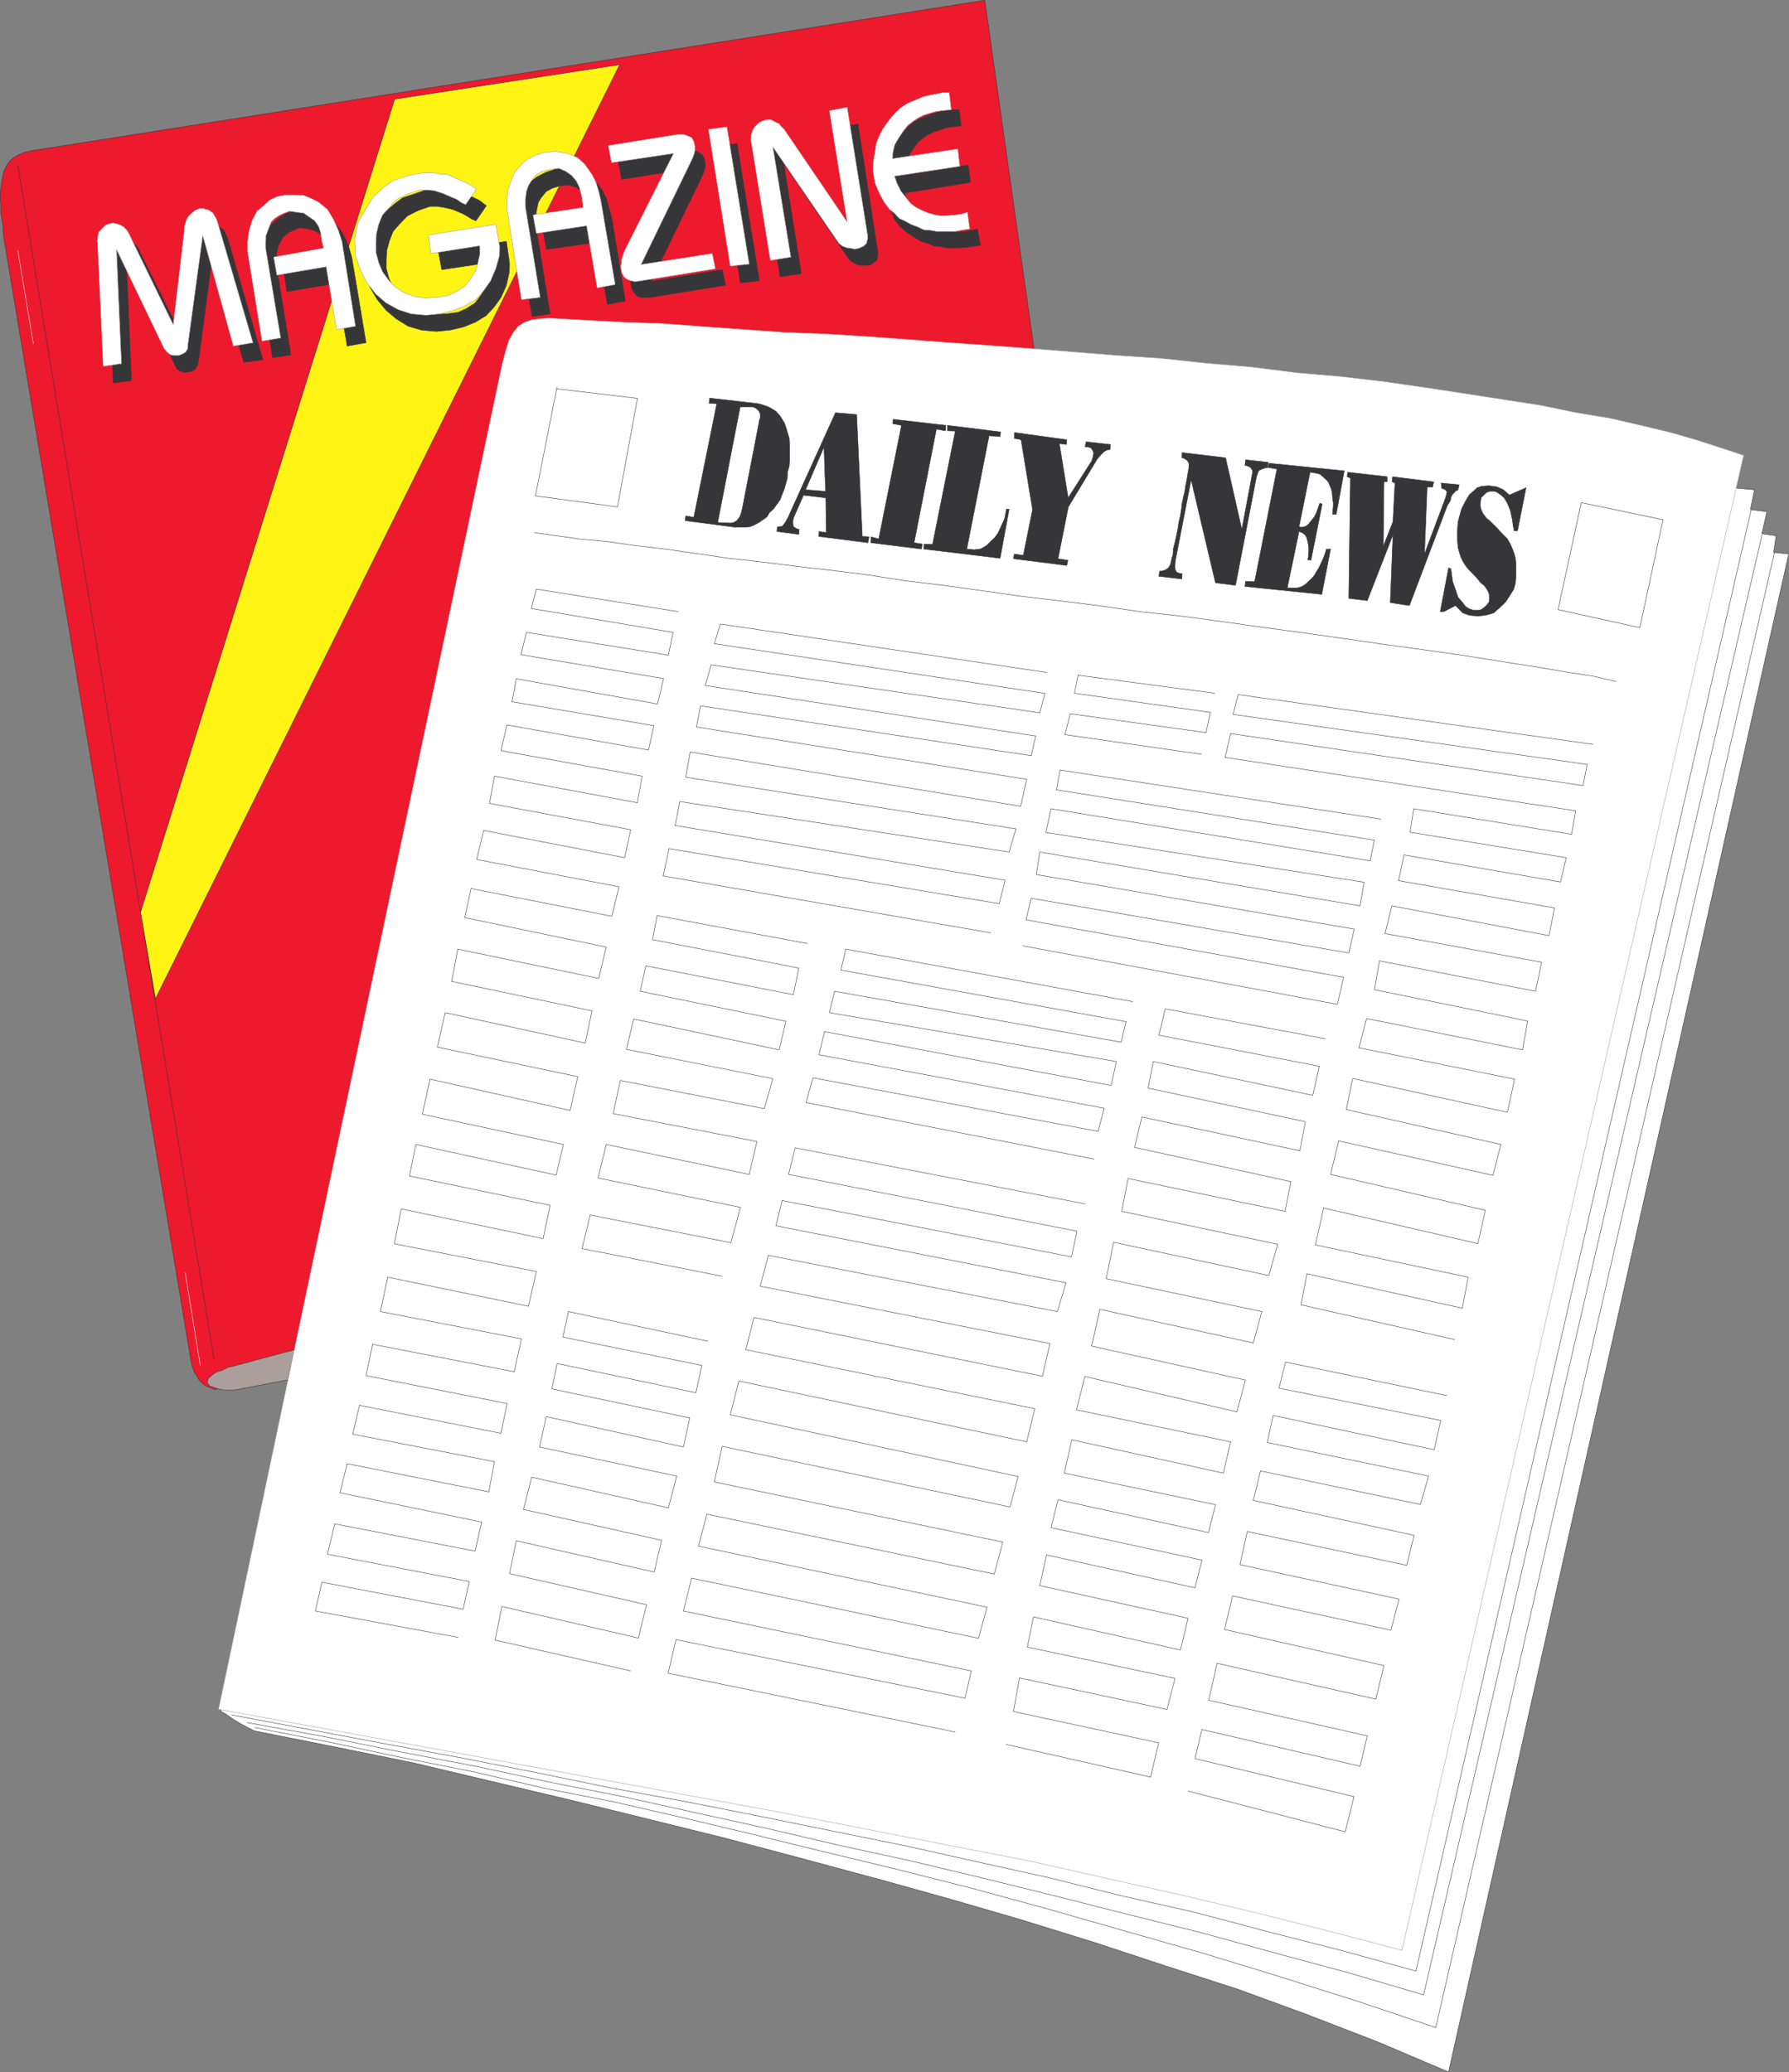 <svg xmlns="http://www.w3.org/2000/svg" width="360.222" height="417.197"><rect width="100%" height="100%" fill="#808080" stroke="none"/><path fill="#ed192d" d="M198.296.052 6.358 30.345l-1.41.317-1.223.5-1 .593-.77.727-.59.773-.538 1.13-.281 1.038-.18 1.18-.219 1.36-.101 1.59.101 1.452v1.86l.399 2.18.18 2.538 37.741 226.45.27 1.14.36.989.59.96.41.723.64.59.629.59 1.09.41.73.32 15.051-3.453 2 .82 43.398-204.418 8.391-5.98 96.648 6.8L198.296.053"/><path fill="none" stroke="#363639" stroke-width=".091" d="M198.296.052 6.358 30.345l-1.41.317-1.223.5-1 .593-.77.727-.59.773-.538 1.13-.281 1.038-.18 1.18-.219 1.36-.101 1.59.101 1.452v1.86l.399 2.18.18 2.538 37.741 226.45.27 1.14.36.989.59.96.41.723.64.59.629.59 1.09.41.73.32 15.051-3.453 2 .82 43.398-204.418 8.391-5.98 96.649 6.8zm0 0"/><path fill="#fff414" d="m28.307 183.642 2.989 17.422 93.48-188.04-45.309 6.938-51.16 163.68"/><path fill="none" stroke="#363639" stroke-width=".091" d="m28.307 183.642 2.989 17.422 93.48-188.04-45.309 6.938zM3.585 33.255l39.511 240.367"/><path fill="none" stroke="#fff" stroke-width=".091" d="m37.288 256.162 3.039 18.78M3.585 50.443l3.132 18.77"/><path fill="#363639" d="m22.815 77.103-1.18-24.899v-.359l.141-1.043.23-.64.27-.54.86-.859.449-.32.55-.18.68-.05h.543l.547.14.543.36.5.269.539.5.5.73.32.82 8.75 17.59 2.18-19.27v-.46l.45-1.219.23-.68.41-.64 1.039-.68.371-.219.719-.14h.55l.45.14.629.22.91.59.55 1 .27.64 7.121 24.53-3.86.5-6.21-22.132-2.899 21.902-.18.82-.41.731-.64.45-.719.14-.87.129-.813-.219-.727-.5-.363-.73-9.75-19.953.953 23.043-3.633.488"/><path fill="none" stroke="#363639" stroke-width=".091" d="m22.815 77.103-1.18-24.899v-.359l.141-1.043.23-.64.27-.54.86-.859.449-.32.55-.18.68-.05h.543l.547.14.543.36.5.269.539.5.5.73.32.82 8.75 17.59 2.18-19.27v-.46l.45-1.219.23-.68.41-.64 1.039-.68.371-.219.719-.14h.55l.45.14.629.22.91.59.55 1 .27.64 7.121 24.531-3.86.5-6.21-22.133-2.899 21.902-.18.82-.41.731-.64.45-.719.14-.87.129-.813-.219-.727-.5-.363-.73-9.75-19.953.953 23.043zm0 0"/><path fill="#363639" d="m54.885 72.025-2.898-18.09v-2.09l.219-2.223.55-1.91 1.13-1.898 1.269-1.129 1.27-1 1.41-.82 1.812-.36h1.809l1.68.227 1.68.543 1.41.73 1.769 1.54 1.222 1.859 1 2.218.63 2.27 2.859 17.102-3.809.68-2.129-12.66-9.98 1.679-.59-3.63 10.07-1.679-.273-1.539-.367-1.633-.403-1.32-.82-.988-1.04-.91-1.23-.641-1.218-.27-1.54-.27-1.05.45-1.09.461-.77.59-.68.719-.679 1.32-.363 1.45-.137 1.359v1.093l2.95 18.18-3.673.59"/><path fill="none" stroke="#363639" stroke-width=".091" d="m54.885 72.025-2.898-18.09v-2.09l.219-2.223.55-1.91 1.13-1.898 1.269-1.129 1.27-1 1.41-.82 1.812-.36h1.809l1.68.227 1.68.543 1.41.73 1.769 1.54 1.222 1.859 1 2.218.63 2.27 2.859 17.102-3.809.68-2.129-12.66-9.98 1.679-.59-3.63 10.07-1.679-.273-1.539-.367-1.633-.403-1.32-.82-.988-1.04-.91-1.23-.641-1.218-.27-1.54-.27-1.05.45-1.09.461-.77.59-.68.719-.679 1.32-.363 1.45-.137 1.359v1.093l2.95 18.18zm0 0"/><path fill="#363639" d="m73.706 54.744-.09-3.442.539-3.27 1.5-2.578 1.633-2.542 2.039-1.77 1.73-1.32 2.36-.77 2.168-.77 1.82-.09h1.813l1.59.09 1.449.231 1.5.719 1.398.46 1.41.68 1.36 1.04-2.09 3.042-.809-.32-1.05-.68-1.04-.542-1.718-.727-1.77-.41-1.363-.223h-1.5l-2.36.813-2.168 1.09-1.64 1.68-1.27 1.448-.77 2-.5 1.86-.09 2.039v1.633l.548 1.988.812 1.86 1.18 1.91 1.23 1.18 1.86 1.089 1.808.77 2.27.363 2.492-.09 2.27-.32 1.718-.77 1.73-1.133 1.18-1.59.993-1.59.457-1.769.363-1.668-.09-1.5-9.66 1.45-.68-3.633 13.7-2.079.629 4.399-.04 1.762-.59 2.68-1.09 2.449-1.359 1.902-1.64 1.77-2.172 1.32-2.36.949-2.68.64-2.85.27-2.95-.27-2.68-.78-2.398-1.489-2-1.68-1.813-2.183-1.5-2.54-.77-3.038"/><path fill="none" stroke="#363639" stroke-width=".091" d="m73.706 54.744-.09-3.442.539-3.27 1.5-2.578 1.633-2.542 2.039-1.77 1.73-1.32 2.36-.77 2.168-.77 1.82-.09h1.812l1.59.09 1.45.231 1.5.719 1.398.46 1.41.68 1.36 1.04-2.09 3.042-.809-.32-1.05-.68-1.04-.542-1.719-.727-1.77-.41-1.362-.223h-1.5l-2.36.813-2.168 1.09-1.64 1.68-1.27 1.448-.77 2-.5 1.86-.09 2.039v1.633l.548 1.988.812 1.86 1.18 1.91 1.23 1.18 1.86 1.089 1.808.77 2.27.363 2.492-.09 2.27-.32 1.718-.77 1.73-1.133 1.18-1.59.993-1.59.457-1.769.363-1.668-.09-1.5-9.66 1.45-.68-3.633 13.7-2.079.628 4.399-.039 1.762-.59 2.68-1.09 2.448-1.359 1.903-1.64 1.77-2.172 1.32-2.36.949-2.68.64-2.85.27-2.95-.27-2.68-.78-2.398-1.489-2-1.68-1.813-2.183-1.5-2.54zm0 0"/><path fill="#363639" d="m107.135 63.724-3.039-18.18v-1.82l.13-1.95.679-1.952.73-1.63 1.09-1.5 1.403-1.09 1.859-.948 1.82-.59 2.078-.27 2.59.54 2.043.82 1.317 1.23 1.402 1.899.86 1.68.5 1.859.55 1.863 2.758 16.91-3.629.688-2.039-12.52-10.2 1.45-.679-3.63 10.2-1.449-.403-2.222-.41-1.77-.727-1.32-.863-1.27-1.129-.86-1.59-.448-1.77.18-1.538.5-1.141.628-.95 1.14-.632.993-.277 1.227-.313 1.773v1.309l2.942 18.191-3.622.539"/><path fill="none" stroke="#363639" stroke-width=".091" d="m107.135 63.724-3.039-18.18v-1.82l.13-1.95.679-1.952.73-1.63 1.09-1.5 1.403-1.09 1.859-.948 1.82-.59 2.078-.27 2.59.54 2.043.82 1.317 1.23 1.402 1.899.86 1.68.5 1.859.55 1.863 2.758 16.91-3.629.688-2.039-12.52-10.2 1.45-.679-3.63 10.2-1.449-.403-2.222-.41-1.77-.727-1.32-.863-1.27-1.129-.86-1.59-.448-1.77.18-1.538.5-1.141.628-.95 1.14-.632.993-.277 1.227-.313 1.773v1.309l2.942 18.191zm0 0"/><path fill="#363639" d="m125.186 36.103-.68-3.488 13.919-2.133.32-.137h1.18l.453.188.91.492.449.77.27.96-.04 1-.14.578-.36.871-.41.899-9.93 20.5 14.29-2.309.68 3.13-15.239 2.448-.91.04-.863-.04-.77-.27-.64-.64-.45-.86-.09-.448-.14-.64v-.68l.23-.81.27-.82.32-1 9.89-19.59-12.519 1.989"/><path fill="none" stroke="#363639" stroke-width=".091" d="m125.186 36.103-.68-3.488 13.919-2.133.32-.137h1.18l.453.188.91.492.449.77.27.96-.04 1-.14.578-.36.871-.41.899-9.93 20.5 14.29-2.309.68 3.13-15.239 2.448-.91.04-.863-.04-.77-.27-.64-.64-.45-.86-.09-.448-.14-.64v-.68l.23-.81.27-.82.32-1 9.89-19.59zm0 0"/><path fill="#363639" d="m149.085 56.974-4.399-27.582 3.719-.5 4.492 27.621-3.812.461"/><path fill="none" stroke="#363639" stroke-width=".091" d="m149.085 56.974-4.399-27.582 3.719-.5 4.492 27.621zm0 0"/><path fill="#363639" d="m157.065 55.744-3.578-23.809-.09-.41.09-1.043v-.77l.27-.55.449-.54.87-.628.45-.32.59-.09.68-.141h.41l.629.18.59.269.5.41.593.41.36.59 12.879 18.73-3.583-22.488 3.583-.55 4 25.808v.5l-.192 1-.629.582-.82.5h-.41l-.63.051h-.448l-.59-.05-.461-.13-.86-.41-.68-.543-13.241-19.418 3.53 22.18-4.26.68"/><path fill="none" stroke="#363639" stroke-width=".091" d="m157.065 55.744-3.578-23.809-.09-.41.09-1.043v-.77l.27-.55.449-.54.87-.628.45-.32.59-.09.68-.141h.41l.629.18.59.269.5.41.593.41.36.59 12.879 18.73-3.582-22.488 3.582-.55 4 25.808v.5l-.192 1-.629.582-.82.5h-.41l-.63.051h-.448l-.59-.05-.461-.13-.86-.41-.68-.543-13.241-19.418 3.53 22.18zm0 0"/><path fill="#363639" d="M177.975 37.962v-1.668l.18-1.96.363-2.13.5-1.312.77-1.5.867-1.129.863-1.5.899-.82.96-.899 1.13-.82.949-.45 1.36-.55.96-.312 1.309-.407 1.5-.23 1.453-.18h1.09l.41 3.219-1.82.23-1.36.22-1.402.5-1.051.32-1.04.5-1 .68-1.038.858-.77 1.04-.96 1.5-.81 1.32-.41 1.363-.14 1.488 13.2-2.078.5 3.438-13.29 2.18.55 1.41.81 1.539 1.14 1.59.809.902 1.09.82 1.23.54 1.309.679 1.41.23.902.141h1.18l1.73-.14 1.27-.231 1.219-.27.64 3.27-1.64.27-1.36.18-1.308.089h-2.543l-1.18-.27-1.32-.09-1.27-.55-1.36-.399-1.128-.68-1.04-.64-1.23-.91-.949-.899-1-1.32-.453-1.222-.82-1.36-.45-1.41-.41-2.18"/><path fill="none" stroke="#363639" stroke-width=".091" d="M177.975 37.962v-1.668l.18-1.96.363-2.13.5-1.312.77-1.5.867-1.129.863-1.5.899-.82.96-.899 1.13-.82.949-.45 1.36-.55.96-.312 1.309-.407 1.5-.23 1.453-.18h1.09l.41 3.219-1.82.23-1.36.22-1.402.5-1.051.32-1.04.5-1 .68-1.038.858-.77 1.04-.96 1.5-.81 1.32-.41 1.363-.14 1.488 13.2-2.078.5 3.438-13.29 2.18.55 1.41.81 1.539 1.14 1.59.809.902 1.09.82 1.23.54 1.309.679 1.41.23.902.141h1.18l1.73-.14 1.27-.231 1.219-.27.64 3.27-1.64.27-1.36.18-1.308.089h-2.543l-1.18-.27-1.32-.09-1.27-.55-1.36-.399-1.128-.68-1.04-.64-1.23-.91-.949-.899-1-1.32-.453-1.222-.82-1.36-.45-1.41zm0 0"/><path fill="#fff" d="m20.776 73.755-1.129-24.863-.09-.309.18-1.18.129-.64.371-.41.86-.899.5-.28.538-.13.5-.18.59.13.59.14.453.18.68.41.547.54.41.64.363.77 8.617 17.69 2.262-19.28v-.54l.371-1.23.309-.629.5-.55.91-.77.55-.223.54-.188h.629l.41.188.59.09.91.633.68 1.14.18.45 7.21 24.539-3.941.68-6.168-22.27-3 22.078-.04.73-.41.68-.722.41-.68.27h-.867l-.773-.137-.68-.543-.59-.68-9.61-20 1 22.992-3.679.551"/><path fill="none" stroke="#ac9e9a" stroke-width=".091" d="m20.776 73.755-1.129-24.863-.09-.309.18-1.18.129-.64.371-.41.86-.899.5-.28.538-.13.5-.18.59.13.59.14.453.18.68.41.547.54.41.64.363.77 8.617 17.69 2.262-19.28v-.54l.371-1.23.309-.629.5-.55.91-.77.55-.223.54-.188h.629l.41.188.59.09.91.633.68 1.14.18.45 7.21 24.539-3.941.68-6.168-22.27-3 22.078-.04.73-.41.68-.722.41-.68.27h-.867l-.773-.137-.68-.543-.59-.68-9.61-20 1 22.992zm0 0"/><path fill="#fff" d="m52.757 68.673-2.91-18.05v-2.04l.32-2.23.59-1.95 1-1.898 1.308-1.093 1.23-1.13 1.54-.73 1.773-.32h1.719l1.82.09 1.54.64 1.448.723 1.813 1.5 1.18 1.95 1 2.218.73 2.27 2.719 17.05-3.809.68-2.093-12.649-9.93 1.68-.637-3.629 10.067-1.812-.36-1.36-.23-1.68-.45-1.359-.77-1.09-1.089-.77-1.129-.773-1.32-.18-1.5-.226-.992.36-1.18.546-.86.594-.68.68-.55 1.398-.5 1.32-.09 1.36v1.129l3.043 18.14-3.761.641"/><path fill="none" stroke="#ac9e9a" stroke-width=".091" d="m52.757 68.673-2.91-18.05v-2.04l.32-2.23.59-1.95 1-1.898 1.308-1.093 1.23-1.13 1.54-.73 1.773-.32h1.719l1.82.09 1.54.64 1.448.723 1.813 1.5 1.18 1.95 1 2.218.73 2.27 2.719 17.05-3.809.68-2.093-12.649-9.93 1.68-.637-3.629 10.067-1.812-.36-1.36-.23-1.68-.45-1.359-.77-1.09-1.089-.769-1.129-.773-1.32-.18-1.5-.227-.992.36-1.18.547-.86.593-.68.68-.55 1.398-.5 1.32-.09 1.36v1.129l3.043 18.14zm0 0"/><path fill="#fff" d="m71.577 51.482-.14-3.45.679-3.257 1.5-2.633 1.5-2.45 2.172-2 1.77-1.269 2.179-.77 2.309-.59 1.82-.269h1.86l1.542.27 1.399.09 1.46.68 1.31.55 1.538.719 1.45.95-2.168 3.132-.82-.363-.95-.68-1.09-.45-1.68-.73-1.812-.59-1.36-.128h-1.5l-2.449.808-2.218 1.09-1.5 1.633-1.36 1.5-.773 1.898-.45 1.91-.09 2.09v1.63l.54 2.042.773 1.86 1.317 1.808 1.133 1.18 1.77 1.18 1.897.73 2.32.41 2.403-.14 2.309-.36 1.82-.82 1.59-1.04 1.27-1.64.988-1.578.41-1.59.41-1.812-.09-1.551-9.797 1.55-.5-3.718 13.559-2.14.781 4.448-.05 1.86-.731 2.633-1.082 2.488-1.36 1.91-1.55 1.77-2.258 1.312-2.36.91-2.59.68-2.902.27-2.949-.27-2.629-.863-2.449-1.36-1.992-1.73-1.77-2.219-1.32-2.578-1.04-2.953"/><path fill="none" stroke="#ac9e9a" stroke-width=".091" d="m71.577 51.482-.14-3.45.679-3.257 1.5-2.633 1.5-2.45 2.172-2 1.77-1.269 2.179-.77 2.309-.59 1.82-.269h1.86l1.542.27 1.399.09 1.46.68 1.31.55 1.538.719 1.45.95-2.168 3.132-.82-.363-.95-.68-1.09-.45-1.68-.73-1.812-.59-1.36-.128h-1.5l-2.449.808-2.218 1.09-1.5 1.633-1.36 1.5-.773 1.898-.45 1.91-.09 2.09v1.63l.54 2.042.773 1.86 1.317 1.808 1.132 1.18 1.77 1.18 1.898.73 2.32.41 2.403-.14 2.309-.36 1.82-.82 1.59-1.04 1.27-1.64.988-1.578.41-1.59.41-1.812-.09-1.551-9.797 1.55-.5-3.718 13.559-2.14.781 4.448-.05 1.86-.731 2.633-1.082 2.488-1.36 1.91-1.55 1.77-2.258 1.312-2.36.91-2.59.68-2.902.27-2.949-.27-2.629-.863-2.45-1.36-1.991-1.73-1.77-2.219-1.32-2.578zm0 0"/><path fill="#fff" d="m104.995 60.322-2.899-18.137v-1.813l.141-2 .68-1.949.629-1.629 1.09-1.32 1.359-1.27 1.82-.949 1.953-.593 2.078-.18 2.59.453 1.95.86 1.359 1.269 1.41 2 .812 1.539.59 1.91.41 1.77 2.899 17-3.629.68-2.129-12.509-10.113 1.54-.68-3.72 10.11-1.5-.27-2.081-.5-2-.629-1.27-.91-1.09-1.23-.859-1.45-.629-1.808.27-1.543.41-1.27.808-.82 1.051-.59.988-.41 1.18-.219 1.73v1.27l2.992 18.32-3.773.45"/><path fill="none" stroke="#ac9e9a" stroke-width=".091" d="m104.995 60.322-2.899-18.137v-1.813l.141-2 .68-1.949.629-1.629 1.09-1.32 1.359-1.27 1.82-.949 1.953-.593 2.078-.18 2.59.453 1.95.86 1.359 1.269 1.41 2 .812 1.539.59 1.91.41 1.77 2.899 17-3.629.68-2.129-12.509-10.113 1.54-.68-3.72 10.11-1.5-.27-2.081-.5-2-.629-1.27-.91-1.09-1.23-.859-1.45-.629-1.808.27-1.543.41-1.27.808-.82 1.051-.59.988-.41 1.18-.219 1.73v1.27l2.992 18.32zm0 0"/><path fill="#fff" d="m123.147 32.755-.68-3.453 13.868-2.219h1.41l.59.22.91.37.453.77.227.949v.953l-.137.59-.363.957-.407.863-9.933 20.5 14.332-2.222.629 3.082-15.418 2.488-.813.09-.82-.18-.719-.27-.64-.5-.45-.859-.09-.59-.14-.59.14-.59.09-.91.27-.902.32-.86 9.84-19.55-12.469 1.863"/><path fill="none" stroke="#ac9e9a" stroke-width=".091" d="m123.147 32.755-.68-3.453 13.868-2.219h1.41l.59.22.91.37.453.77.227.949v.953l-.137.59-.363.957-.407.863-9.933 20.5 14.332-2.222.629 3.082-15.418 2.488-.813.09-.82-.18-.719-.27-.64-.5-.45-.859-.09-.59-.14-.59.14-.59.09-.91.27-.902.32-.86 9.84-19.55zm0 0"/><path fill="#fff" d="m147.046 53.572-4.399-27.54 3.719-.488 4.492 27.618-3.812.41"/><path fill="none" stroke="#ac9e9a" stroke-width=".091" d="m147.046 53.572-4.399-27.54 3.719-.488 4.492 27.618zm0 0"/><path fill="#fff" d="m155.116 52.435-3.848-23.813-.093-.32.093-1.219.18-.59.309-.68.32-.41.82-.769.59-.27.54-.179.55-.102h.629l.55.282.489.27.59.23.46.59.54.488 12.75 18.742-3.59-22.41 3.59-.68 4.12 25.809v.629l-.218.949-.55.55-.9.41-.96.22-.5-.13-.54-.09-.5-.05-.952-.36-.68-.55-13.29-19.41 3.63 22.183-4.13.68"/><path fill="none" stroke="#ac9e9a" stroke-width=".091" d="m155.116 52.435-3.848-23.813-.093-.32.093-1.219.18-.59.309-.68.32-.41.82-.769.59-.27.54-.179.55-.102h.629l.55.282.489.27.59.23.46.59.54.488 12.75 18.742-3.59-22.41 3.59-.68 4.12 25.809v.629l-.218.949-.55.55-.9.41-.96.22-.5-.13-.54-.09-.5-.05-.952-.36-.68-.55-13.29-19.41 3.63 22.183zm0 0"/><path fill="#fff" d="M175.796 34.654v-1.77l.32-1.949.32-2.043.5-1.309.77-1.55.812-1.168.957-1.27.903-.96.82-.813 1.18-.817 1.039-.5 1.36-.543.91-.41 1.32-.36 1.539-.28 1.359-.27h1.223l.41 3.453-1.953.18-1.41.23-1.31.407-1 .312-1.038.55-1.04.68-1.05.86-.86 1.09-.91 1.36-.812 1.398-.32 1.37-.137 1.403 13.16-1.953.399 3.492-13.149 2 .547 1.5.77 1.54 1.183 1.491.809 1 1.09.77 1.18.59 1.32.547 1.359.363.902.137h1.317l1.59-.137 1.312-.14 1.32-.403.45 3.351-1.68.27-1.219.23h-3.812l-1.32-.23-1.22-.09-1.23-.59-1.36-.5-1.269-.718-1.039-.45-1.043-1.093-.957-.77-.992-1.32-.64-1.13-.72-1.448-.55-1.371-.41-2.22"/><path fill="none" stroke="#ac9e9a" stroke-width=".091" d="M175.796 34.654v-1.77l.32-1.949.32-2.043.5-1.309.77-1.55.812-1.168.957-1.27.903-.96.82-.813 1.18-.817 1.039-.5 1.36-.543.91-.41 1.32-.36 1.539-.28 1.359-.27h1.223l.41 3.453-1.953.18-1.41.23-1.31.407-1 .312-1.038.55-1.04.68-1.05.86-.86 1.09-.91 1.36-.812 1.398-.32 1.37-.137 1.403 13.16-1.953.399 3.492-13.149 2 .547 1.5.77 1.54 1.183 1.491.809 1 1.09.77 1.18.59 1.32.547 1.359.363.902.137h1.317l1.59-.137 1.312-.14 1.32-.403.45 3.351-1.68.27-1.219.23h-3.812l-1.32-.23-1.22-.09-1.23-.59-1.36-.5-1.269-.719-1.039-.449-1.043-1.093-.957-.77-.992-1.32-.64-1.13-.72-1.448-.55-1.372zm0 0"/><path fill="#ac9e9a" d="m57.925 277.802-10.208 1.953-.68.09h-1.812l-.86-.14-.91-.23-.679-.27-.59-.18-.449-.68.219-.863 1.05-.91.72-.41 1.042-.309 1.047-.55 1.492-.36 12.02-3.219-1.402 6.078"/><path fill="none" stroke="#363639" stroke-width=".091" d="m57.925 277.802-10.208 1.953-.68.09h-1.812l-.86-.14-.91-.23-.679-.27-.59-.18-.449-.68.219-.863 1.05-.91.72-.41 1.042-.309 1.047-.55 1.492-.36 12.02-3.219zm0 0"/><path fill="#fff" d="m45.815 343.654-1.41-.13.09 1.04 1 .539 1.363.96 1.719 1.04 2.629 1.36 16.199 3.222 16.012 3.258 14.918 3.539 15.96 3.773 16.063 3.938 15.598 3.86 16.05 4.26 15.329 4.13 13.84 3.851 14.511 4.22 14.512 4.491 14.43 4.758 14.367 4.629 14.293 5.223 14.148 5.48 14.238 6.04 68.493-305.602-3.04-.32.5-3.36-2.859-.399 1-4.449-3.312-.41.812-3.992-7.66-.719-65.133 290.258-13.699-3.027-13.059-3.18-12.43-2.68-12.113-2.441-14.097-2.82-14.742-2.72-16.008-2.902-17.692-3.398-120.82-21.32"/><path fill="none" stroke="#363639" stroke-width=".091" d="m45.815 343.654-1.41-.13.09 1.04 1 .539 1.363.96 1.719 1.04 2.629 1.36 16.199 3.222 16.012 3.258 14.918 3.539 15.96 3.773 16.063 3.938 15.598 3.86 16.05 4.26 15.329 4.13 13.84 3.851 14.511 4.22 14.512 4.491 14.43 4.758 14.367 4.629 14.293 5.223 14.148 5.48 14.239 6.04 68.492-305.602-3.04-.32.5-3.36-2.859-.399 1-4.449-3.312-.41.812-3.992-7.66-.719-65.133 290.258-13.699-3.027-13.059-3.18-12.43-2.68-12.112-2.441-14.098-2.82-14.742-2.72-16.008-2.902-17.692-3.398zm0 0"/><path fill="#fff" d="m43.995 344.103 57.062-270.578.72-2.77.679-2.222.91-1.63 1-1.23 1.27-.808 1.5-.5 1.492-.18 1.859-.14 7.531.41 7.668.41 7.84.27 7.852.589 8.207.59 8.3.59 8.34.32 8.211.5 8.531.629 8.48.64 8.388.59 8.441.63 8.57.679 8.43.68 8.3.543 9.391 1 9.07.77 9.028 1.14 8.89.77 8.571 1 8.48 1.218 8.07 1.23 7.9 1.22 7.3 1.132 7.07 1.457 6.809 1.133 6.3 1.45 6.032 1.448 5.168 1.5 4.77 1.54 4.671 1.539-68.808 300.972-14.692-3.851-14.558-3.668-14.512-3.453-14.648-3.27-16.653-3.758-16.64-3.222-16.918-3.31-16.871-3.308-112.801-20.691"/><path fill="none" stroke="#ac9e9a" stroke-width=".091" d="m43.995 344.103 57.062-270.578.72-2.77.679-2.222.91-1.63 1-1.23 1.27-.808 1.5-.5 1.492-.18 1.859-.14 7.531.41 7.668.41 7.84.27 7.852.589 8.207.59 8.3.59 8.34.32 8.211.5 8.531.629 8.48.64 8.388.59 8.441.63 8.57.679 8.43.68 8.3.543 9.391 1 9.07.77 9.028 1.14 8.89.77 8.571 1 8.48 1.218 8.07 1.23 7.9 1.22 7.3 1.132 7.07 1.457 6.809 1.133 6.3 1.45 6.032 1.448 5.168 1.5 4.77 1.54 4.671 1.539-68.808 300.972-14.692-3.851-14.558-3.668-14.512-3.453-14.648-3.27-16.653-3.758-16.64-3.222-16.918-3.31-16.871-3.308zm0 0"/><path fill="none" stroke="#363639" stroke-width=".091" d="m354.815 107.583-68.168 294.032-15.062-4.442-15.008-4.039-14.652-4.031-14.79-3.68-14.418-3.668-14.742-3.633-14.597-3.488-14.793-3.222-14.149-3.31-14.469-3.179-14.511-3.219-14.7-2.902-14.78-3.18-15.188-2.898-15.383-3.082-15.688-2.86"/><path fill="none" stroke="#363639" stroke-width=".091" d="m357.307 111.212-68.21 296.98-15.79-5.308-15.91-5.031-15.472-4.719-15.649-4.441-15.371-4.399-15.328-4.172-15.422-3.898-15.328-3.68-13.652-3.351-13.75-3.27-13.829-3.168-14.109-2.773-14.102-3.27-14.597-2.898-14.473-3.082-15.058-2.95"/><path fill="none" stroke="#363639" stroke-width=".091" d="m352.585 102.732-67.477 294.082-15.152-4.18-14.918-3.812-14.742-3.899-14.7-3.308-14.328-3.582-14.332-3.168-14.199-3.18-14.152-2.863-14.97-3.04-15.28-3.027-15.149-2.773-15.058-3.09-15.192-2.988-15.238-2.809-15.422-2.902-15.648-2.95m65.539-266.96 16.191 1.91-4.031 21.86-16.512-2.22 4.352-21.96"/><path fill="none" stroke="#363639" stroke-width=".091" d="m318.397 101.193 16.461 3.441-4.672 21.73-16.46-3.632 4.671-21.54"/><path fill="#363639" d="m144.327 81.283-1.55-.09.1-1.051 9.93 1.14 1.04.313.859.316.91.5.629.41.82.91.41.68.5.774.27.86.32 1.038.36 1.18.05 1.04v3.41l-.05 1.081-.36 1.27-.047 1.23-.273 1-.36 1.27-.41.988-.41 1.09-.629.863-.68.957-.82.723-.5.86-.82.59-.809.55-.82.45-.95.41-1 .09h-2.042l-10.02-1.313.09-.957 1.633.277 4.629-22.86"/><path fill="none" stroke="#363639" stroke-width=".091" d="m144.327 81.283-1.55-.09.1-1.051 9.93 1.14 1.04.313.859.317.91.5.629.41.82.91.41.68.5.773.27.86.32 1.038.36 1.18.05 1.04v3.41l-.05 1.081-.36 1.27-.047 1.23-.273 1-.36 1.27-.41.988-.41 1.09-.629.863-.68.957-.82.723-.5.86-.82.59-.809.55-.82.45-.95.41-1 .09h-2.042l-10.02-1.313.09-.957 1.633.277zm0 0"/><path fill="#363639" d="m158.975 103.505 9.25-20.41 4.262.36 1.14 24.539 1.36.09-.23 1.179-9.93-1.27.09-1 1.449.231-.09-6.992-4.488-.54-1.953 4.45-.18.68v.543l.09.629.543.41.637.18-.09 1-4.399-.59.09-.95h.54l.5-.14.542-.72.317-.55.41-.77.14-.359"/><path fill="none" stroke="#363639" stroke-width=".091" d="m158.975 103.505 9.25-20.41 4.262.36 1.14 24.539 1.36.09-.23 1.179-9.93-1.27.09-1 1.449.231-.09-6.992-4.488-.54-1.953 4.45-.18.68v.543l.09.629.543.41.637.18-.09 1-4.399-.59.09-.95h.54l.5-.14.542-.72.317-.55.41-.77zm0 0"/><path fill="#363639" d="m181.518 85.634-1.73-.32.047-.902 10.613 1.222-.09 1.09-1.812-.32-4.489 22.86 1.63.269-.141 1-10.2-1.27.04-1.18 1.55.41 4.582-22.859"/><path fill="none" stroke="#363639" stroke-width=".091" d="m181.518 85.634-1.73-.32.047-.902 10.613 1.222-.09 1.09-1.812-.32-4.489 22.86 1.63.269-.141 1-10.2-1.27.04-1.18 1.55.41zm0 0"/><path fill="#363639" d="m187.776 109.583 4.582-22.82-1.59-.039v-1.09l10.7 1.32-.09.95-2.223-.18-4.488 22.809 1.5.14 1.27-.14 1.308-.77.773-.82.68-.59.77-1.04.64-1.41.68-1.492.36-1.949.55.043-1.82 9.887-15.371-1.86.039-1 1.73.051"/><path fill="none" stroke="#363639" stroke-width=".091" d="m187.776 109.583 4.582-22.82-1.59-.039v-1.09l10.7 1.32-.09.95-2.223-.18-4.488 22.809 1.5.14 1.27-.14 1.308-.77.773-.82.68-.59.77-1.04.64-1.41.68-1.491.36-1.95.55.043-1.82 9.887-15.371-1.86.039-1zm0 0"/><path fill="#363639" d="m206.046 111.802 1.859-9.207-2.309-14.062-1.359-.27.05-1.18 10.52 1.45-.09.96-1.41-.19 1.77 10.929 4.719-7.387.312-.953.09-.68-.09-.41-.402-.59-.59-.23-.64-.04.23-1 4.902.552-.09.988-.64.14-.543.27-.59.59-.547.59-.363.5-5.72 9.48-2.077 10.43 1.988.32-.219 1.043-10.75-1.363.18-.95 1.809.27"/><path fill="none" stroke="#363639" stroke-width=".091" d="m206.046 111.802 1.859-9.207-2.309-14.062-1.359-.27.05-1.18 10.52 1.45-.09.96-1.41-.19 1.77 10.929 4.719-7.387.312-.953.09-.68-.09-.41-.402-.59-.59-.23-.64-.04.23-1 4.902.552-.09.988-.64.14-.543.27-.59.59-.547.59-.363.5-5.72 9.48-2.077 10.43 1.988.32-.219 1.043-10.75-1.363.18-.95zm0 0"/><path fill="#363639" d="m244.737 117.333-4.902-20.77-3.13 16.099-.09.55-.038.813.039.59.27.547.59.273.55.04-.05 1.089-4.618-.54.129-1.05h.461l.68-.219.629-.41.37-.59.18-.593.13-.77.23-.68.09-1.27.32-1.23.309-1.359.28-1.398.18-1.27.32-1.32.22-1.36.14-1.273.27-1.219.27-1.09.14-1.039.23-1.09.13-.82.14-.82.129-.68.05-.68v-.539l-.32-.543-.68-.457-.41-.093.051-1.04 8.75 1.04 3.27 14.421 1.992-10.609.137-.68v-.59l-.36-.59-.68-.32-.46-.132.14-1.09 4.531.5-.09 1.043-.5.09-.679.23-.629.32-.23.59-.223.63-4.219 21.858-4.039-.5"/><path fill="none" stroke="#363639" stroke-width=".091" d="m244.737 117.333-4.902-20.77-3.13 16.099-.089.55-.04.813.04.59.27.547.59.273.55.04-.05 1.089-4.618-.54.129-1.05h.461l.68-.219.629-.41.37-.59.18-.593.13-.77.23-.68.09-1.27.32-1.23.309-1.359.28-1.398.18-1.27.32-1.32.22-1.36.14-1.273.27-1.219.27-1.09.14-1.039.23-1.09.13-.82.14-.82.129-.68.05-.68v-.539l-.32-.543-.68-.457-.41-.093.051-1.04 8.75 1.04 3.27 14.421 1.992-10.609.137-.68v-.59l-.36-.59-.68-.32-.46-.132.14-1.09 4.531.5-.09 1.043-.5.09-.679.23-.629.32-.23.59-.223.63-4.219 21.858zm0 0"/><path fill="#363639" d="m257.116 94.435-1.77-.32.141-.86 15.188 1.54-1.63 8.757h-.718v-.367l.129-1.273v-.72l-.13-.769-.05-.73-.09-.77-.18-.59-.23-.539-.27-.68-.32-.41-.95-.859-.41-.371-.679-.18-.68-.14-.68-.09-2.222 10.98.59.09.68-.14.59-.399.5-.64.632-.77.45-.82.37-.993.18-.55.18-.5.5.14-2.27 11.34-.68-.14.137-.407.094-1.312v-.77l-.094-.59-.136-.64-.18-.719-.32-.55-.633-.45-.59-.23-2.36 11.34.5.05h1.22l.82-.14.68-.32.683-.5.45-.45.64-.59.5-.629.45-.781.41-.629.32-.73.359-.723.27-.637.269-.722.14-.461.18-.54h.82l-1.769 9.122-15.472-1.59.14-1.04 1.813.09 4.488-22.68"/><path fill="none" stroke="#363639" stroke-width=".091" d="m257.116 94.435-1.77-.32.141-.86 15.188 1.54-1.63 8.757h-.718v-.367l.129-1.273v-.72l-.13-.769-.05-.73-.09-.77-.18-.59-.23-.539-.27-.68-.32-.41-.95-.859-.41-.371-.679-.18-.68-.14-.68-.09-2.222 10.98.59.09.68-.14.59-.399.5-.64.632-.77.45-.82.37-.993.18-.55.18-.5.5.14-2.27 11.34-.68-.14.137-.407.094-1.312v-.77l-.094-.59-.136-.64-.18-.719-.32-.55-.633-.45-.59-.23-2.36 11.34.5.05h1.22l.82-.14.68-.32.683-.5.45-.45.64-.59.5-.629.45-.781.41-.629.32-.73.359-.723.27-.637.269-.722.14-.461.18-.54h.82l-1.769 9.122-15.473-1.59.141-1.04 1.813.09zm0 0"/><path fill="#363639" d="m271.905 96.244-.637-.27.09-.91 7.938.91v1h-.63l-.14 13.02 1.95-4.95.41-7.8-.551-.23.05-1.04 8.301 1.04-.23 1.05-1.09-.05-.54 13.519 4.169-11.11.23-.73.141-.68-.371-.45-.719-.28-.09-1.04 3.621.36-.222 1-.5.27-.637.68-.313.589-.09.64-.277.45-.363.59-7.617 20.09-3.852-.59.54-13.649-5.169 13.25-3.722-.46.32-24.22"/><path fill="none" stroke="#363639" stroke-width=".091" d="m271.905 96.244-.637-.27.09-.91 7.938.91v1h-.63l-.14 13.02 1.95-4.95.41-7.8-.551-.23.05-1.04 8.301 1.04-.23 1.05-1.09-.05-.54 13.519 4.169-11.11.23-.73.14-.68-.37-.45-.719-.28-.09-1.04 3.621.36-.222 1-.5.27-.637.68-.313.589-.09.64-.277.45-.363.59-7.617 20.09-3.852-.59.54-13.649-5.169 13.25-3.722-.46zm0 0"/><path fill="#363639" d="m303.925 99.654 3.351-1.461-1.719 8.672h-.68l-.23-1.23-.129-1-.41-1.903-.59-1.41-.633-1.09-.777-.68-.812-.539-.68-.14-.68.05-.64.23-.5.5-.54.489-.14.68-.04.91.09.73.45.95.68.91.64.5.63.633.858.82.5.59.774.808.82.82.59 1.04.36.82.41 1.09.27.949.089 1.09v2.543l-.09 1.308-.36 1.32-.863 1.36-.77 1.18-1.23 1.18-1.18 1.039-1.448.41-1.72.23-1.679-.187-1.36-.453-1.452-1.5-2.399 1.23h-.691l1.68-8.797.46.137.18 1.273.133 1.18.59 1.719.547 1.59.812.949.73.949.77.453.86.277h.82l.68-.14.68-.5.448-.45.461-.59.04-.82-.04-.808-.37-.82-.59-.82-.72-.59-.73-.899-.68-.73-.859-.86-.629-.73-.683-1.043-.457-.95-.32-1.05-.223-.809-.09-1-.047-.91v-1.129l.047-1.09.09-1.09.32-1.18.363-1.359.809-1.593.82-1.36.86-.719.68-.64.96-.309 1.45-.09 1.577.22 1.274.589 1.226 1.05"/><path fill="none" stroke="#363639" stroke-width=".091" d="m303.925 99.654 3.351-1.461-1.719 8.672h-.68l-.23-1.23-.129-1-.41-1.903-.59-1.41-.633-1.09-.777-.68-.812-.539-.68-.14-.68.05-.64.23-.5.5-.54.489-.14.68-.04.91.09.73.45.95.68.91.64.5.63.632.858.82.5.59.774.81.82.82.59 1.039.36.82.41 1.09.27.949.089 1.09v2.543l-.09 1.308-.36 1.32-.863 1.36-.77 1.18-1.23 1.18-1.18 1.039-1.448.41-1.72.23-1.679-.187-1.36-.453-1.452-1.5-2.399 1.23h-.691l1.68-8.797.46.137.18 1.273.133 1.18.59 1.719.547 1.59.812.949.73.949.77.453.86.277h.82l.68-.14.68-.5.448-.45.461-.59.04-.82-.04-.808-.37-.82-.59-.82-.72-.59-.73-.899-.68-.73-.859-.86-.629-.73-.683-1.043-.457-.95-.32-1.05-.223-.809-.09-1-.047-.91v-1.129l.047-1.09.09-1.09.32-1.18.363-1.359.809-1.593.82-1.36.86-.719.68-.64.96-.309 1.45-.09 1.577.22 1.274.589zm-196.34 7.57 4.402.629 4.898.68 5.391.5 5.762.82 5.86.68 6.339.91 6.45.949 6.929.77 6.851.863 7.168.82 7.262.91 7.48 1.18 7.528.898 7.57 1.051 7.532 1.078 8.03.961 8.071.989 8.477 1.23 8.39.91 8.442 1.133 7.98 1.129 8.07 1.09 7.758 1.09 7.711 1.128 6.989.961 6.89.95 6.582 1 6.39 1.039 5.618.863 5.492.95 4.86.73 4.667 1.09m-188.808-14.063-28.621-4.54-1 3.903 28.531 4.809-.95 4.578-28.581-4.578-1.09 4.488 28.71 4.813-1.218 5.117-28.441-5.078-.86 4.629 28.57 4.812-1.09 4.899-28.519-5.04-1.18 5.168 28.43 5.133-.992 5.348-28.758-5.348-1 5.489 28.438 5.3-1.219 5.63-28.39-5.489-1.41 5.848 28.66 5.492-1.45 5.937-28.34-5.578-1.27 5.848 28.481 5.941-1.5 6.309-28.39-5.899-1.23 6.489 28.26 5.941-1.362 6.48-28.207-6.12-1.543 6.94 28.25 5.942-1.54 6.797-28.21-6.297-1.54 7.067 28.391 6.082-1.449 6.168-28.262-6.168-1.27 6.351 28.302 5.899-1.399 6.71-28.57-5.992-1.371 7.032 28.578 5.578-1.59 6.992-28.348-5.852-1.449 6.93 28.387 5.492-1.45 6.618-28.519-5.528-1.32 6.309 28.39 5.62-1.218 5.99-28.493-5.63-1.359 5.809 28.531 5.531-1.132 6.082-28.528-5.672-1.45 5.852 28.528 5.898-1.32 5.852-28.25-5.492-1.457 6.12 28.527 5.489-1.218 5.582-28.442-5.441-1.308 5.8 28.75 5.309m118.558-194.258-65.77-9.75-1.218 3.95 66.578 10.019-1.047 3.902-66.172-9.66-1.18 4.168 66.54 10.16-.91 3.95-66.579-10.02-.82 4.262 66.488 10.52-1.218 5.437-66.54-10.93-.902 5.082 66.492 10.39-1.36 4.669-66.312-10.16-.949 4.812 66.442 11.02-1.18 4.718-66.492-11.07-1.18 5.492 65.992 11.469m-36.922 2.14-30.289-5.632-.91 4.851 29.438 5.719-1.09 5.352-29.707-5.801-1.133 5.12 29.34 6.032-1.36 5.758-29.3-6.211-1.45 6.121 29.48 5.899-1.718 6.03-28.98-5.667-1.461 6.668 28.941 5.62-1.539 6.622-28.8-6.031-1.633 6.758 28.66 5.902-1.91 7.121-28.34-5.582-1.637 6.762 28.219 5.57m-2.91 13.07-28.07-5.953-1.09 5.133 27.98 5.707-1.219 5.492-27.941-5.89-1.04 5.12 27.75 5.848-1.269 5.852-27.621-6.121-1.36 6.12 27.618 5.849-1.668 6.402-27.531-6.172-1.641 6.492 27.8 6.211-1.488 6.387-27.761-6.297-1.36 6.617 27.579 6.262-1.637 6.71-27.48-6.35-1.36 6.761 27.297 6.207m117.613-196.828-27.531-3.629-.73 3.629 27.35 3.848-.862 4.082-27.348-3.809-1.05 4.219 27.488 3.949m78.832-2-71.442-10.02-1.039 3.989 71.3 10.07-.82 4.262-70.98-10.469-1.09 4.797 70.57 10.75-.808 4.722-31.8-5.132-.724 4.722 31.434 5.13-1.14 4.89-31.52-5.442-1.09 5.172 31.387 5.489-1.09 5.582-31.66-5.993-1.36 5.582 31.52 5.758-1.219 5.852-31.43-6.121-1 5.8 30.84 6.31-1.039 5.8-31.39-6.3-1.54 5.89 31.34 6.312-1.449 6.668-31.16-6.808-1.273 6.257 31.12 7.032-1.59 6.218-31.07-6.937-1.628 6.75 31.16 7.219-1.5 6.71-31.07-7.171-1.63 7.441 30.75 6.488-1.18 6.25-31.292-6.937-1.18 6.258 30.93 6.992"/><path fill="none" stroke="#363639" stroke-width=".091" d="m278.116 164.912-64.668-9.887-.73 3.988 64 10.121-.82 4.168-64.27-10.48-1.043 4.773 64.09 10.02-.817 4.757-64.5-10.84-.683 4.54 64 10.972-1.09 4.809-63.95-11.02-1.039 4.352 63.95 11.57-1.27 5.438-63.41-11.79m-3.309 160.782 29.118 6.578 1.632-6.898-29.25-6.301 1.22-6.762 29.71 6.352 1.59-6.262-29.711-6.297 1.219-6.082 29.62 6.672 1.5-6.402-29.847-6.57 1.367-6.169 29.883 6.618 1.41-5.579-30.39-6.53 1.41-5.618 30.297 6.617 1.402-5.629-30.43-6.351 1.5-6.707 30.52 6.707 1.45-6.297-31.02-6.442 1.68-6.71 30.609 7.12 1.722-6.398-30.972-6.851 1.671-7.391 30.891 6.762 1.719-6.313-31.34-6.617 1.5-7.34 31.25 6.707 1.77-6.308-31.391-6.622 1.27-6.617 31.62 6.617 1.169-5.98-31.47-6.898 1.45-6.122 31.84 6.801 1.09-5.851-31.66-6.758 1.042-5.352 32.11 6.801 1.32-5.851-32.289-6.258 1.27-5.301 32.289 6.031m-38.821-7.48-57.789-10.57-.992 4.218 57.422 10.383-1 4.129-57.691-10.25-1.051 4.308 57.793 9.84-1.051 4.813-57.73-10.84-1.09 4.668 57.418 10.75-1.227 4.672-57.422-10.793-1.398 4.992 58.047 11.379m-27.977 115.34-57.832-11.84 1.59-6.758 58.191 11.79 1.27-5.493-57.969-12.059 1.637-6.62 57.781 12.109 1.719-6.258-58.098-12.29 1.68-6.44 57.87 12.058 1.728-6.438-58.098-12.109 1.59-7.16 57.96 12.2 1.63-6.13-57.961-12.422 1.722-6.808 57.957 12.25 1.64-6.672-58.19-11.879 1.632-6.492 58.098 11.84 1.5-6.578-58.328-11.559 1.629-6.211 58.191 11.328 1.77-5.797-58.422-11.48 1.23-5.082 58.282 11.34 1.09-5.168-58.06-11.43 1.321-5.352 58.457 11.301m72.801 38.59-32.52-6.762-1.32 5.262 32.57 6.488-1.32 5.903-32.43-6.903-1.18 5.45 32.481 6.75-1.64 5.722-32.2-6.762-1.449 5.942 32.379 7.031-1.492 6.027-32.11-6.8-1.46 6.672 32.03 6.941-1.64 6.258-31.879-6.899-1.629 6.758 32.11 7.262-1.64 6.75-31.97-7.211-1.68 7.441 31.93 7.168-1.449 6.121-31.84-7.39-1.41 5.851 32.02 7.66-1.762 7.079-31.66-8.211"/><path fill="#fff" stroke="#363639" stroke-width=".091" d="m166.225 98.923-.308-8.941-3.72 8.62zm0 0"/><path fill="#fff" d="m152.807 85.185.09-.55.18-.54v-.73l-.27-.633-.59-.547-.64-.273h-2.54l-4.53 23.273 2.628.129.59-.129.633-.363.547-.68.32-.777.27-1.133 3.312-17.047"/><path fill="none" stroke="#363639" stroke-width=".091" d="m152.807 85.185.09-.55.18-.54v-.73l-.27-.633-.59-.547-.64-.273h-2.54l-4.53 23.273 2.628.129.59-.129.633-.363.547-.68.32-.777.27-1.133zm0 0"/></svg>
